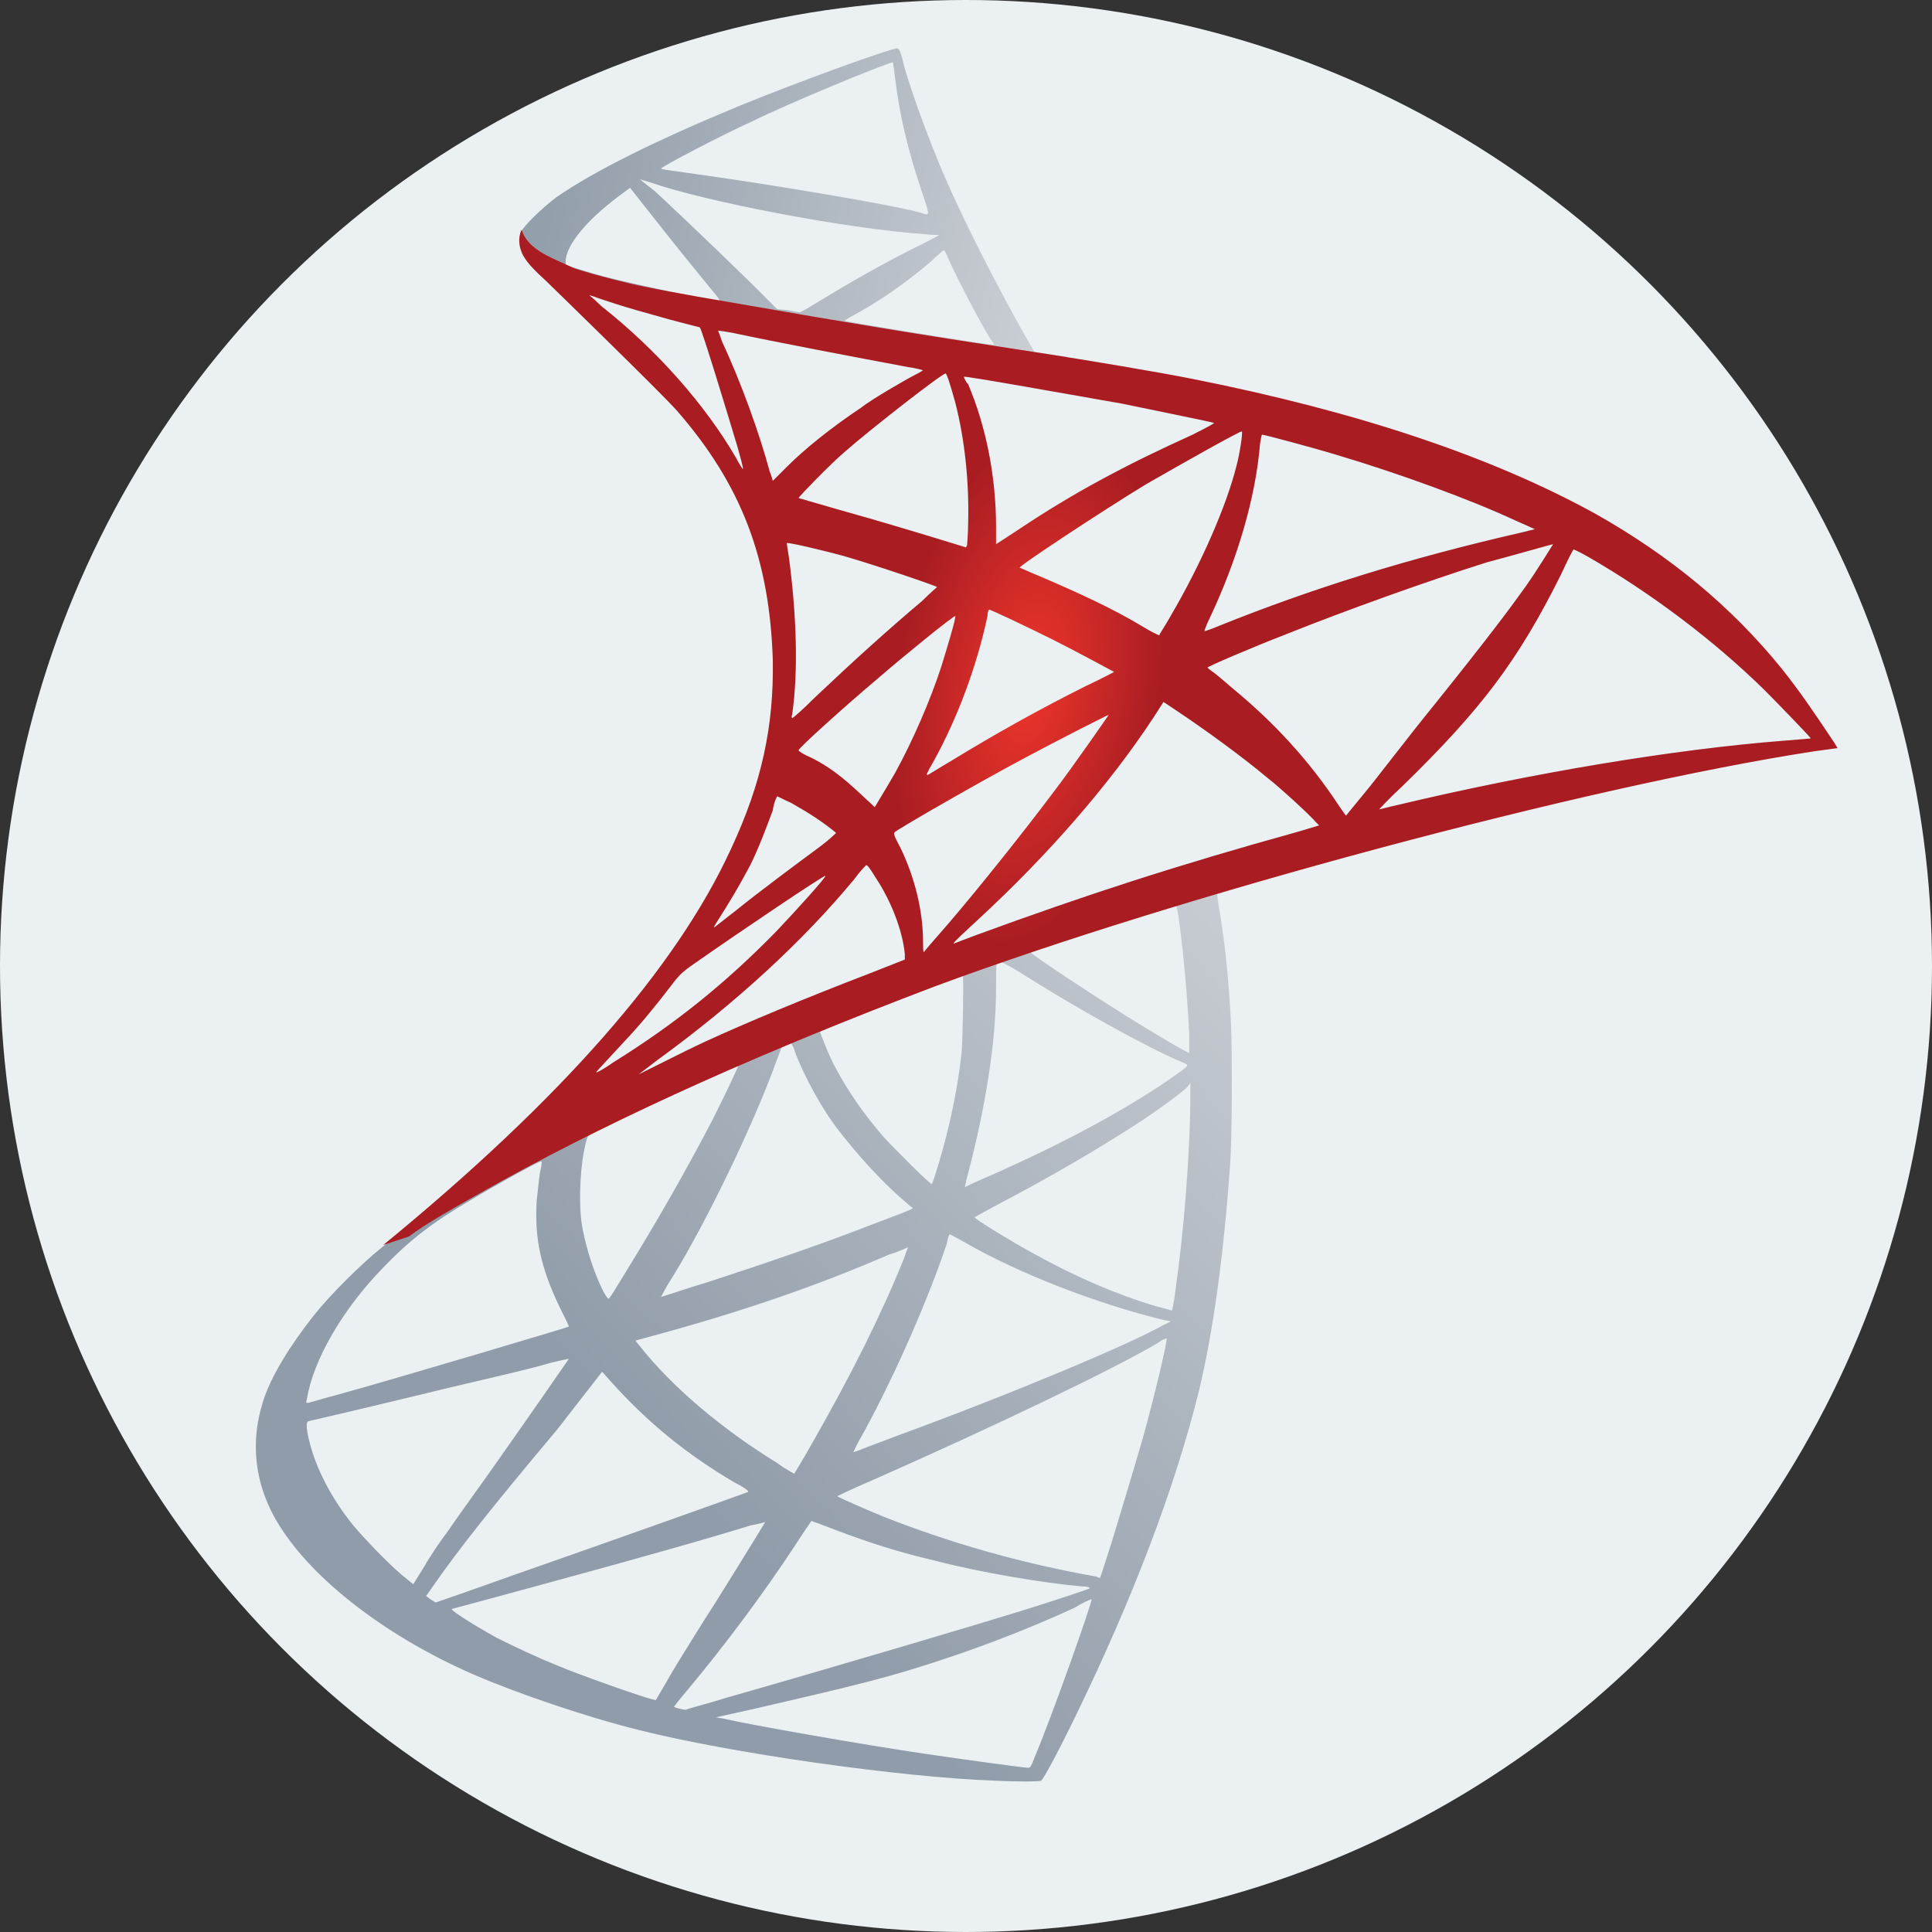 <?xml version="1.0" encoding="utf-8"?>
<!-- Generator: Adobe Illustrator 25.0.0, SVG Export Plug-In . SVG Version: 6.00 Build 0)  -->
<svg version="1.1" id="Слой_1" xmlns="http://www.w3.org/2000/svg" xmlns:xlink="http://www.w3.org/1999/xlink" x="0px" y="0px"
	 viewBox="0 0 180 180" style="enable-background:new 0 0 180 180;" xml:space="preserve">
<rect x="0" y="0" width="180" height="180" fill="#333333" stroke="none"/>
<style type="text/css">
	.st0{fill:#EBF1F2;}
	.st1{fill:url(#SVGID_1_);}
	.st2{fill:url(#SVGID_2_);}
	.st3{fill:url(#SVGID_3_);}
</style>
<circle id="circle" class="st0" cx="90" cy="90" r="90"/>
<linearGradient id="SVGID_1_" gradientUnits="userSpaceOnUse" x1="66.121" y1="141.139" x2="159.845" y2="53.663">
	<stop  offset="0" style="stop-color:#909CA9"/>
	<stop  offset="0.972" style="stop-color:#EDEDEE"/>
</linearGradient>
<path class="st1" d="M116.9,79.9L84.6,90.4l-28.1,12.4l-7.9,2.1c-2,1.9-4.1,3.8-6.4,5.8c-2.5,2.1-4.8,4.1-6.6,5.5
	c-2,1.6-4.9,4.5-6.4,6.4c-2.2,2.8-4,5.7-4.7,8c-1.3,4.1-0.7,8.3,1.9,12.1c3.3,4.9,9.9,9.9,17.7,13.3c3.9,1.7,10.6,4,15.5,5.2
	c8.3,2.1,24.3,4.4,33.1,4.7c1.8,0.1,4.2,0.1,4.3,0c0.2-0.1,1.6-2.7,3.2-6c5.4-11.1,9.3-21.4,11.5-30.3c1.3-5.4,2.3-12.5,2.9-21
	c0.2-2.4,0.2-10.3,0.1-13c-0.2-4.4-0.6-8-1.2-11.5c-0.1-0.5-0.1-1-0.1-1c0.1-0.1,0.4-0.2,4.4-1.3L116.9,79.9L116.9,79.9L116.9,79.9
	L116.9,79.9z M109.5,84.2c0.3,0,1.1,7.5,1.3,12.2c0,1,0,1.7,0,1.7c-0.2,0-4.1-2.3-6.9-4.1c-2.4-1.5-7.1-4.6-7.8-5.2
	c-0.2-0.2-0.2-0.2,1.8-0.9C101.2,86.8,109.2,84.2,109.5,84.2z M93.1,89.6c0.2,0,0.8,0.3,2.1,1.1c5,3.2,11.9,7,14.8,8.2
	c0.9,0.4,1,0.2-1.1,1.7c-4.4,3-10,6-16.8,9c-1.2,0.5-2.2,1-2.2,1c0,0,0.1-0.6,0.3-1.3c1.6-6.1,2.6-12.2,2.6-17.2
	C92.8,89.7,92.8,89.7,93.1,89.6C93,89.6,93,89.6,93.1,89.6L93.1,89.6z M89.7,90.9c0.1,0.1,0,5.6-0.1,7.1c-0.4,3.6-1.1,6.9-2.2,10.6
	c-0.3,0.9-0.5,1.7-0.6,1.7c-0.1,0.1-3.4-3.2-4.5-4.4c-1.9-2.2-3.4-4.4-4.5-6.5c-0.6-1.1-1.4-3.2-1.4-3.3
	C76.7,95.8,89.6,90.8,89.7,90.9L89.7,90.9z M73.7,97.2C73.7,97.2,73.7,97.2,73.7,97.2c0.1,0.1,0.3,0.5,0.4,0.9
	c0.8,2.1,2.5,5.3,4.1,7.3c1.7,2.2,3.8,4.5,5.6,6.1c0.6,0.5,1.1,1,1.2,1c0.1,0.1,0.2,0.1-3.8,1.6c-4.6,1.8-9.6,3.5-15.4,5.4
	c-1.4,0.4-2.8,0.9-4.1,1.3c-0.2,0.1-0.1,0,0.5-1.1c2.9-4.5,7.2-13.2,9.6-19.4c0.4-1.1,0.8-2.1,0.9-2.4c0.1-0.3,0.2-0.5,0.5-0.6
	C73.4,97.2,73.6,97.2,73.7,97.2L73.7,97.2z M68.8,99.2c0.1,0-1.2,2.7-2.4,5.1c-2.4,4.6-5,9.2-8.4,14.7c-0.6,1-1.1,1.8-1.2,1.9
	c-0.1,0.2-0.2,0.1-0.6-0.6c-0.8-1.6-1.5-3.7-1.9-5.7c-0.4-1.9-0.3-5.2,0.1-7.3c0.3-1.5,0.3-1.5,1-1.9
	C58.6,103.9,68.7,99.1,68.8,99.2L68.8,99.2z M110.9,100.9v1c0,5.4-0.6,12.9-1.4,18.4c-0.1,1-0.3,1.7-0.3,1.8c0,0-0.7-0.2-1.5-0.4
	c-3.7-1.1-7.6-2.8-11.2-4.8c-2.4-1.3-5.8-3.4-5.7-3.5c0,0,1.1-0.6,2.2-1.2c4.8-2.5,9.4-5.2,13.4-7.8c1.5-1,3.7-2.6,4.2-3.1
	L110.9,100.9L110.9,100.9z M50.4,108.2c0.1,0,0.1,0.2-0.1,1.1c-0.1,0.6-0.2,1.8-0.3,2.6c-0.2,3.6,0.4,6.2,2.1,9.8
	c0.5,1,0.9,1.8,0.9,1.9c-0.2,0.1-16.3,4.9-21.4,6.3c-1.5,0.4-2.8,0.8-2.9,0.8c-0.2,0-0.2,0-0.1-0.4c0.6-3.6,3.3-8.3,7.1-12.2
	c2.5-2.6,4.6-4.2,8-6.2C46.2,110.4,50,108.3,50.4,108.2C50.3,108.2,50.3,108.2,50.4,108.2L50.4,108.2z M88.5,115
	c0,0,0.6,0.3,1.3,0.7c5.2,3,12.5,5.8,18.7,7.3l0.6,0.1l-0.8,0.4c-3.2,1.8-13.9,6.3-24.8,10.3c-1.6,0.6-3.2,1.2-3.4,1.3
	c-0.3,0.1-0.6,0.2-0.6,0.2c0,0,0.4-0.9,1-1.9c3.1-5.7,6.1-12.7,7.7-17.5C88.3,115.4,88.4,115,88.5,115L88.5,115z M84.6,116.2
	c0,0-0.2,0.5-0.4,1.1c-2.1,5.2-4.9,10.8-8.5,17.1c-0.9,1.6-1.7,2.9-1.7,2.9c0,0-0.8-0.4-1.6-1c-5.2-3.2-9.8-7.1-12.8-10.9l-0.4-0.5
	l2.2-0.6c8-2.2,14.7-4.5,21.4-7.4C83.8,116.6,84.6,116.2,84.6,116.2z M108.7,124.7C108.7,124.7,108.7,124.7,108.7,124.7
	c0,0.6-1.2,5.6-2.2,9.2c-0.9,3.1-1.6,5.4-2.9,9.7c-0.6,1.9-1.1,3.4-1.1,3.4c0,0-0.2,0-0.3-0.1c-7.3-1.3-13.8-3.2-19.9-5.6
	c-1.7-0.7-4.2-1.8-4.3-1.9c0,0,1.4-0.7,3.3-1.5c11.1-4.9,22.6-10.4,26.6-12.8C108.3,124.8,108.6,124.7,108.7,124.7L108.7,124.7z
	 M53,126.6c0,0-3.1,4.5-7.4,10.6c-1.5,2.1-3.3,4.6-3.9,5.5c-0.7,0.9-1.7,2.4-2.2,3.3l-1,1.6l-1.1-0.9c-1.3-1.1-3.5-3.4-4.5-4.6
	c-2.1-2.6-3.5-5.4-4.1-7.9c-0.3-1.2-0.3-1.8,0-1.8c0.4-0.1,6.9-1.6,13-3.1c3.4-0.8,7.3-1.7,8.7-2.1C51.8,126.8,53,126.6,53,126.6
	L53,126.6z M56.1,127.8l0.8,0.9c3.5,3.9,7.1,6.8,11.5,9.4c0.8,0.4,1.4,0.8,1.3,0.9c-0.2,0.1-15.1,5.4-22,7.8
	c-3.9,1.4-7.1,2.5-7.1,2.5c0,0-0.2-0.1-0.5-0.3l-0.4-0.3l0.7-1c2.3-3.3,5.2-7,11.5-14.5L56.1,127.8L56.1,127.8z M75.6,141.7
	c0,0,1.1,0.4,2.4,0.9c3.2,1.2,5.7,2,9.1,2.8c4.2,1.1,10.2,2.1,13.7,2.4c0.5,0,0.8,0.1,0.7,0.2c-0.2,0.1-3.8,1.3-6.4,2.1
	c-4.2,1.3-17,5.1-27.5,8.1c-1.9,0.6-3.6,1-3.7,1.1c-0.2,0-1.1-0.2-1.1-0.3c0,0,0.6-0.8,1.3-1.6c3.5-4.2,7-8.9,9.9-13.3
	C74.9,142.7,75.6,141.7,75.6,141.7L75.6,141.7z M71.3,141.8c0,0-1.7,2.8-4.7,7.6c-1.3,2-2.7,4.3-3.2,5.1c-0.5,0.8-1.2,2-1.6,2.7
	l-0.7,1.2l-0.4-0.1c-0.9-0.2-7.1-2.4-8.7-3.1c-2-0.8-4.1-1.8-5.7-2.6c-2-1.1-4.4-2.6-4.2-2.7c0,0,3.4-0.9,7.4-2
	c10.7-2.9,16.6-4.6,20.5-5.8C70.7,142,71.3,141.8,71.3,141.8L71.3,141.8z M101.7,149L101.7,149c0.1,0.2-3.8,11.2-5.3,14.7
	c-0.3,0.8-0.4,1-0.6,1c-0.4,0-6.2-0.8-9.6-1.3c-6.1-0.9-16.3-2.7-18.9-3.3l-0.6-0.1l3.6-0.8c7.8-1.8,11.6-2.7,15.4-3.9
	c4.8-1.5,9.6-3.3,14.4-5.5C100.9,149.3,101.6,149,101.7,149L101.7,149z"/>
<linearGradient id="SVGID_2_" gradientUnits="userSpaceOnUse" x1="52.879" y1="12.011" x2="113.878" y2="26.167">
	<stop  offset="0" style="stop-color:#939FAB"/>
	<stop  offset="1" style="stop-color:#DCDEE1"/>
</linearGradient>
<path class="st2" d="M83.6,4.5C83,4.5,74.4,7.6,68.8,9.9c-7.5,3.1-13.4,6-17,8.5c-1.3,1-3,2.6-3.3,3.3c-0.1,0.2-0.1,0.5-0.1,0.8
	l3.3,3.1l7.8,2.5l18.5,3.3l21.2,3.6l0.2-1.8c-0.1,0-0.1,0-0.2,0l-2.8-0.4l-0.6-1c-2.9-5.1-6.1-11.4-7.9-15.6
	c-1.4-3.3-2.8-7.1-3.6-9.8C83.9,4.7,83.8,4.6,83.6,4.5L83.6,4.5L83.6,4.5L83.6,4.5z M83.2,5.8L83.2,5.8c0,0,0.1,0.7,0.2,1.5
	c0.4,3.4,1.2,6.7,2.4,10.3c0.9,2.7,0.9,2.5-0.1,2.2c-2.5-0.7-13.7-2.6-21.7-3.7c-1.3-0.2-2.4-0.3-2.4-0.4c-0.1-0.1,5.8-3.2,8.5-4.4
	C73.3,9.7,82.5,5.9,83.2,5.8z M59.6,16.7l1,0.3c5.2,1.8,18.2,4.3,25.4,4.8c0.8,0.1,1.5,0.1,1.5,0.1c0,0-0.7,0.4-1.5,0.8
	c-3.5,1.7-7.3,3.9-9.9,5.5c-0.8,0.5-1.5,0.9-1.6,0.9c-0.1,0-0.6-0.1-1.1-0.2l-1-0.1l-2.4-2.4c-4.3-4.2-7.7-7.4-9-8.6L59.6,16.7z
	 M58.7,17.5l3.4,4.3c1.9,2.4,3.8,4.7,4.2,5.2c0.4,0.5,0.8,0.9,0.7,1c-0.1,0.1-5-0.9-7.6-1.5c-2.7-0.6-3.8-0.9-5.4-1.4l-1.3-0.4v-0.3
	c0-1.6,2.1-4.1,5.6-6.6L58.7,17.5L58.7,17.5z M87.9,23.3c0.1,0,0.2,0.2,0.5,0.9c0.8,1.8,3.4,6.8,4.1,7.7c0.2,0.3,0.5,0.3-2.9-0.2
	c-8.3-1.3-10.9-1.8-10.9-1.8c0,0,0.2-0.2,0.6-0.4c2.6-1.4,5.2-3.2,7.5-5.2C87.2,23.9,87.7,23.5,87.9,23.3
	C87.8,23.3,87.9,23.3,87.9,23.3L87.9,23.3z"/>
<radialGradient id="SVGID_3_" cx="-2107.073" cy="-6287.658" r="177.802" gradientTransform="matrix(-6.742650e-02 -1.012820e-02 2.048400e-02 -0.135 82.558 -806.364)" gradientUnits="userSpaceOnUse">
	<stop  offset="0" style="stop-color:#EE352C"/>
	<stop  offset="1" style="stop-color:#A91D22"/>
</radialGradient>
<path class="st3" d="M48.6,21.4c0,0-0.5,0.9,0,2.1c0.3,0.8,1.2,1.7,2.3,2.7c0,0,10.9,10.6,12.2,12.1c6,6.9,8.6,13.8,8.9,23.2
	c0.1,6.1-1,11.4-3.9,17.6C63,90.2,52.3,102.4,35.7,116l2.4-0.8c1.6-1.2,3.7-2.4,8.7-5.2c11.5-6.3,24.5-12.1,40.3-18.1
	C110,83.4,147.6,73.3,169,70l2.2-0.3l-0.3-0.5c-2-3-3.3-4.9-4.9-6.9c-4.7-5.8-10.4-10.5-17.3-14.4c-9.6-5.3-22-9.5-37.6-12.6
	c-3-0.6-9.5-1.7-14.7-2.5c-11.2-1.7-18.4-2.9-26.4-4.3c-2.9-0.5-7.1-1.2-10-1.8c-1.5-0.3-4.3-1-6.5-1.7
	C51.7,24.1,49.2,23.4,48.6,21.4L48.6,21.4z M54.9,27.5c0,0,0.4,0.1,0.9,0.3c0.9,0.3,2.1,0.7,3.5,1.1c1.1,0.3,2.1,0.6,3.2,0.9
	c1.5,0.4,2.7,0.7,2.7,0.7c0.2,0.2,2.6,8.1,3.5,11.1c0.3,1.1,0.6,2.1,0.5,2.1c0,0-0.3-0.4-0.6-1c-2.9-5-7.4-10.1-12.6-14.2
	C55.4,27.9,54.9,27.5,54.9,27.5L54.9,27.5z M66.9,30.8c0.1,0,0.7,0.1,1.3,0.2c4.2,0.9,11.6,2.3,16.4,3.2c0.8,0.1,1.4,0.3,1.4,0.3
	c0,0-0.3,0.2-0.7,0.4c-0.8,0.4-4.1,2.3-5.1,3.1c-2.7,1.8-5.2,3.8-6.9,5.5c-0.7,0.7-1.3,1.3-1.3,1.3s-0.1-0.4-0.3-0.9
	c-0.9-3.4-2.7-8.4-4.4-12C67.1,31.3,66.9,30.8,66.9,30.8C66.9,30.8,66.9,30.8,66.9,30.8L66.9,30.8z M88.1,34.8
	c0.1,0,0.4,0.9,0.9,2.7c0.9,3.5,1.3,7.5,1.2,11.2c0,1-0.1,2-0.1,2.1l-0.1,0.2l-1.3-0.4c-2.6-0.8-6.9-2.1-10.5-3.1
	c-2.1-0.6-3.8-1.1-3.8-1.1c0-0.1,3-3.2,4.3-4.3C81.2,39.9,87.9,34.7,88.1,34.8L88.1,34.8z M89.8,35.1c0.1-0.1,10.1,1.7,14.7,2.5
	c3.4,0.7,8.3,1.7,8.6,1.8c0.1,0-0.4,0.3-2,1.1c-6.4,2.9-11.2,5.5-16,8.7c-1.2,0.8-2.3,1.5-2.3,1.5c0,0,0-0.7,0-1.6
	c0-4.6-0.9-9.3-2.6-13.3C89.9,35.5,89.8,35.1,89.8,35.1z M115.7,40.2c0.1,0.1-0.2,2.1-0.5,3.2c-0.9,3.6-3.2,9-6.2,14.1
	c-0.5,0.9-1,1.6-1,1.7c0,0-0.7-0.3-1.5-0.8c-2.8-1.7-6.1-3.2-9.6-4.7c-1-0.4-1.8-0.8-1.9-0.8c-0.2-0.1,7.7-5.3,11.8-7.8
	C110.3,43.1,115.6,40.1,115.7,40.2L115.7,40.2z M117.6,40.5c0.2,0,4.7,1.2,7,1.9c5.7,1.7,12.3,4.1,16.6,6.1l1.8,0.8l-1.2,0.3
	c-10.5,2.4-19.5,5.2-28.2,8.7c-0.7,0.3-1.3,0.5-1.4,0.5c0,0,0.2-0.6,0.5-1.2c2.6-5.5,4.3-11.3,4.7-16.3
	C117.5,40.9,117.5,40.5,117.6,40.5L117.6,40.5z M73.3,50.6c0.1-0.1,3.5,0.7,5.3,1.2c2.8,0.8,8.7,2.8,8.7,2.9c0,0-0.7,0.6-1.4,1.3
	c-3.2,2.7-6.3,5.5-10,9c-1.1,1.1-2,1.9-2.1,1.9c0,0-0.1-0.1,0-0.3c0.6-4.1,0.4-9.4-0.3-14.7C73.4,51.3,73.3,50.7,73.3,50.6z
	 M144.7,50.7c0,0-1.6,2.6-2.6,4c-1.5,2.1-3.6,4.9-8.5,11c-2.6,3.2-5.4,6.9-6.4,8.1c-1,1.2-1.8,2.2-1.8,2.2c0,0-0.3-0.4-0.7-1
	c-2.7-4.1-6-7.7-9.9-10.9c-0.7-0.6-1.5-1.3-1.8-1.5c-0.3-0.2-0.5-0.4-0.5-0.4c0-0.1,4.2-1.9,7.3-3.1c5.5-2.2,13-4.9,18.7-6.7
	C141.5,51.6,144.6,50.7,144.7,50.7L144.7,50.7z M146.6,51.2c0.1,0,0.7,0.3,1.4,0.7c5.9,3.4,11.7,7.8,16.3,12.3
	c1.3,1.3,4.5,4.6,4.4,4.6c0,0-1.1,0.1-2.4,0.2c-10.3,0.8-23.5,3-36.1,6c-0.9,0.2-1.6,0.4-1.7,0.4c0,0,0.9-1,2.1-2.1
	c7.4-7.2,10.8-11.7,14.8-19.7C146,52.3,146.5,51.3,146.6,51.2C146.5,51.2,146.5,51.2,146.6,51.2L146.6,51.2z M92.2,56.8
	c0.3,0.1,3.5,1.6,5.9,2.8c2.2,1.1,5.5,2.9,5.7,3c0,0-1.1,0.6-2.6,1.3c-4.6,2.3-8.5,4.5-12.6,7c-1.2,0.7-2.1,1.3-2.2,1.3
	c-0.1,0-0.1-0.1,0.6-1.3c2.2-4,4-8.8,5-13.5C92,57,92.1,56.8,92.2,56.8L92.2,56.8z M89,57.4c0.1,0.1-0.8,3.1-1.3,4.7
	c-1,3.1-2.7,7-4.3,9.9c-0.4,0.7-1,1.7-1.3,2.2l-0.6,1l-1.4-1.3c-1.6-1.5-2.9-2.5-4.5-3.3c-0.7-0.3-1.2-0.6-1.2-0.7
	c0-0.2,4.2-4,7.4-6.7C84.1,61.2,88.9,57.3,89,57.4L89,57.4z M108.4,65.4l1.2,0.8c2.7,1.8,6,4.2,8.4,6.2c1.4,1.1,4.1,3.6,4.6,4.2
	l0.3,0.3l-2,0.6c-11.2,3.1-19.8,5.9-29.9,9.6c-1.1,0.4-2.1,0.8-2.1,0.8c-0.1,0-0.3,0.1,2.2-2.2c6.4-5.9,12.2-12.5,16.4-18.9
	L108.4,65.4L108.4,65.4z M103.3,66.6c0,0-3.3,4.8-5.3,7.4c-2.4,3.2-6.6,8.5-9.6,12c-1.2,1.4-2.3,2.6-2.3,2.7c-0.1,0-0.1-0.3-0.1-0.9
	c0-3-0.8-6.1-2.1-8.8c-0.6-1.1-0.7-1.4-0.5-1.5c0.5-0.4,7.6-4.5,12.1-6.9C98.5,69,103.2,66.6,103.3,66.6L103.3,66.6z M72.4,74.2
	c0.1,0,0.6,0.3,1.3,0.6c1.6,0.9,3,1.8,4.2,2.8c0,0-0.6,0.6-1.4,1.2c-2.3,1.7-5.8,4.3-7.9,6c-2.2,1.7-2.2,1.8-2,1.4
	c1.6-2.5,2.4-3.9,3.3-5.6c0.8-1.6,1.5-3.5,2.1-5.1C72.1,74.7,72.4,74.2,72.4,74.2L72.4,74.2z M80.7,80.6c0.1,0,0.3,0.2,0.9,1.2
	c1.4,2.1,2.5,4.9,2.7,7.1l0,0.5L81,90.7C75,93,69.5,95.3,65.8,97c-1.1,0.5-2.9,1.4-4.1,2c-1.2,0.6-2.2,1.1-2.2,1.1
	c0,0,0.8-0.6,1.7-1.3c7.3-5.3,13.6-11.1,18.4-16.9C80.1,81.2,80.6,80.7,80.7,80.6L80.7,80.6L80.7,80.6z M76.9,81.6
	c0.1,0.1-2.7,3.2-4.6,5.2c-4.7,4.8-9.4,8.6-15.2,12.2c-0.7,0.5-1.4,0.9-1.5,0.9c-0.2,0.1,0-0.1,2.6-2.9c1.6-1.7,2.8-3.2,4.2-5
	c0.9-1.2,1.1-1.4,2.4-2.3C68.5,87.1,76.8,81.5,76.9,81.6z"/>
</svg>
